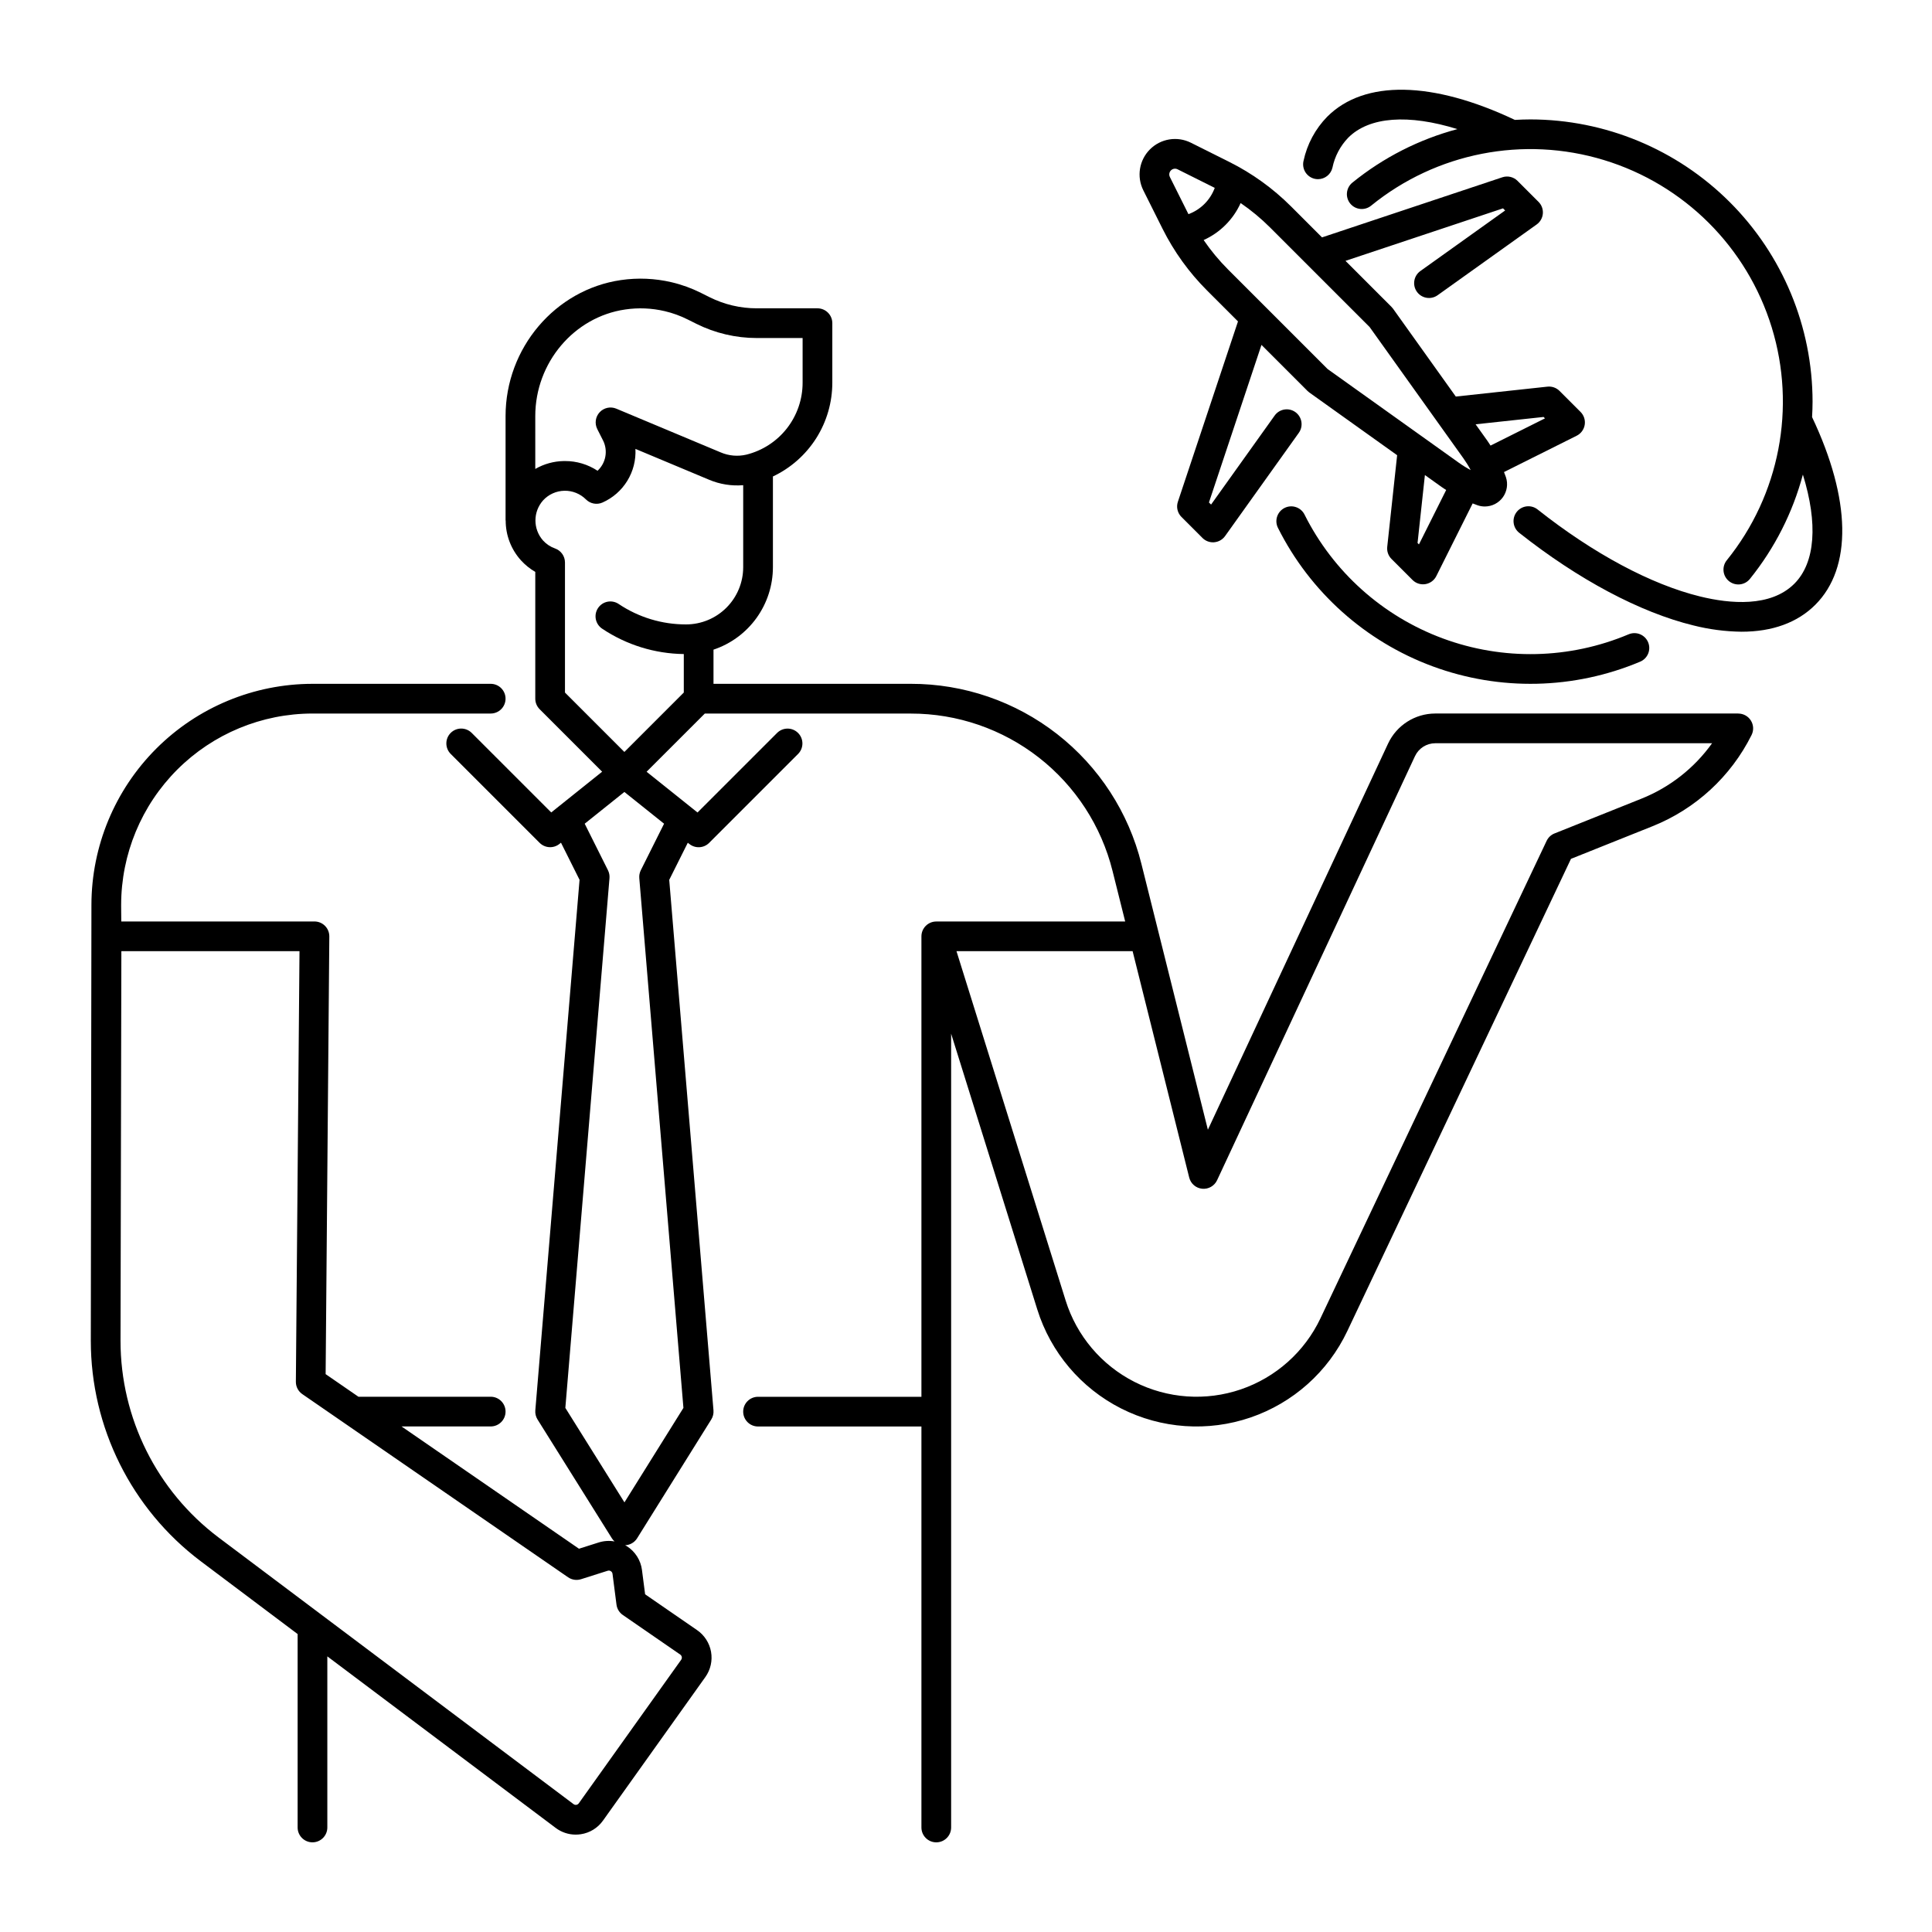 <?xml version="1.0" encoding="UTF-8"?>
<!-- Uploaded to: ICON Repo, www.svgrepo.com, Generator: ICON Repo Mixer Tools -->
<svg fill="#000000" width="800px" height="800px" version="1.1" viewBox="144 144 512 512" xmlns="http://www.w3.org/2000/svg">
 <g>
  <path d="m604.67 333.09h-80.328c-5.348 0.012-10.207 3.109-12.48 7.949l-47.762 102.35-13.051-52.207-4.566-18.254v-0.004c-3.394-13.633-11.254-25.738-22.328-34.383-11.07-8.645-24.723-13.336-38.77-13.32h-52.301v-9.055c4.582-1.531 8.566-4.465 11.391-8.383 2.828-3.922 4.348-8.629 4.356-13.461v-24.051c4.711-2.227 8.695-5.746 11.484-10.148 2.785-4.406 4.262-9.512 4.258-14.727v-15.754c0-1.043-0.414-2.043-1.152-2.781s-1.738-1.152-2.785-1.152h-16.098c-4.328 0-8.602-1.008-12.477-2.941l-2.297-1.148c-2.481-1.242-5.094-2.191-7.797-2.824-4.394-1.031-8.945-1.227-13.41-0.574-17.434 2.531-30.578 18.027-30.578 36.047v27.656h0.031c-0.016 3.918 1.441 7.699 4.074 10.602 1.094 1.195 2.363 2.219 3.769 3.031v33.598c0 1.047 0.414 2.047 1.152 2.785l16.57 16.57-13.492 10.797-21.125-21.125c-1.547-1.492-4-1.469-5.519 0.047-1.516 1.52-1.539 3.973-0.047 5.519l23.617 23.617v-0.004c1.418 1.418 3.676 1.543 5.242 0.293l0.414-0.332 4.922 9.84-11.723 140.6c-0.07 0.844 0.137 1.691 0.586 2.414l19.707 31.488c0.195 0.309 0.434 0.59 0.707 0.832-1.402-0.25-2.84-0.156-4.199 0.273l-5.231 1.66-47.02-32.406h23.629c2.172 0 3.934-1.762 3.934-3.938 0-2.172-1.762-3.934-3.934-3.934h-35.051l-8.695-5.992 0.977-115.99c0.008-1.051-0.402-2.059-1.141-2.805-0.738-0.746-1.746-1.164-2.797-1.164h-51.195l-0.035-3.938v-0.473c0.016-13.441 5.363-26.328 14.867-35.832 9.508-9.504 22.395-14.848 35.836-14.863h47.234c2.172 0 3.934-1.762 3.934-3.938 0-2.172-1.762-3.934-3.934-3.934h-47.234c-15.527 0.016-30.418 6.191-41.398 17.172-10.98 10.98-17.16 25.867-17.18 41.395l-0.164 115.54c0 22.941 10.766 44.555 29.078 58.375l25.73 19.336v51.262c0 2.172 1.762 3.934 3.934 3.934 2.176 0 3.938-1.762 3.938-3.934v-45.348l60.516 45.461c1.523 1.152 3.387 1.777 5.297 1.777 0.461 0 0.922-0.035 1.379-0.105 2.363-0.355 4.477-1.66 5.859-3.609l27.129-38.043c1.379-1.934 1.922-4.336 1.512-6.676-0.414-2.336-1.746-4.41-3.699-5.758l-13.777-9.496-0.832-6.426h0.004c-0.332-2.606-1.809-4.926-4.023-6.332-0.141-0.09-0.289-0.164-0.434-0.242l0.004-0.004c1.293-0.055 2.473-0.742 3.16-1.84l19.656-31.488c0.449-0.719 0.652-1.566 0.582-2.41l-11.727-140.59 4.922-9.84 0.414 0.332v-0.004c1.566 1.254 3.824 1.129 5.242-0.289l23.617-23.617c1.488-1.543 1.469-3.996-0.051-5.516-1.516-1.52-3.973-1.539-5.516-0.047l-21.129 21.125-13.496-10.797 15.422-15.418h54.605c12.293-0.012 24.234 4.09 33.926 11.656 9.688 7.566 16.566 18.156 19.535 30.086l3.344 13.363h-50.066c-2.172 0-3.934 1.762-3.934 3.934v122.02h-43.297c-2.176 0-3.938 1.762-3.938 3.934 0 2.176 1.762 3.938 3.938 3.938h43.297v106.27c0 2.172 1.762 3.934 3.934 3.934 2.176 0 3.938-1.762 3.938-3.934v-210.37l22.828 73.07c3.559 11.387 11.57 20.855 22.215 26.25 10.641 5.394 23.016 6.258 34.305 2.394 11.289-3.863 20.539-12.121 25.645-22.906l59.273-125.14 21.582-8.633h0.004c11.422-4.566 20.773-13.168 26.27-24.176 0.609-1.219 0.547-2.664-0.168-3.824-0.715-1.16-1.98-1.867-3.344-1.871zm-280.4 249.39c0.215 0.148 0.363 0.379 0.41 0.641s-0.016 0.527-0.168 0.742l-27.129 38.035c-0.152 0.219-0.387 0.363-0.652 0.402-0.262 0.039-0.527-0.027-0.738-0.188l-94.125-70.707c-16.328-12.328-25.93-31.605-25.93-52.066l0.223-103.27h47.207l-0.961 114.11c-0.012 1.305 0.629 2.531 1.703 3.273l70.441 48.547v-0.004c1 0.691 2.266 0.879 3.422 0.512l7.066-2.242 0.004 0.004c0.277-0.09 0.582-0.055 0.828 0.105 0.246 0.156 0.414 0.414 0.449 0.703l1.055 8.168c0.145 1.109 0.754 2.106 1.672 2.738zm-38.418-328.21c0-14.137 10.246-26.281 23.836-28.254 3.488-0.516 7.047-0.363 10.484 0.445 2.098 0.492 4.133 1.23 6.062 2.199l2.301 1.148c4.969 2.481 10.445 3.769 16 3.773h12.164v11.816c0.008 4.391-1.457 8.66-4.16 12.121-2.703 3.457-6.488 5.914-10.75 6.969-2.277 0.531-4.664 0.32-6.812-0.605l-27.656-11.582c-1.523-0.637-3.281-0.258-4.406 0.949-1.125 1.211-1.375 2.992-0.629 4.465l1.512 2.988h0.004c1.367 2.707 0.777 5.992-1.445 8.055-2.559-1.688-5.559-2.586-8.625-2.574h-0.316 0.004c-2.66 0.043-5.266 0.766-7.566 2.094zm27.566 122.45 11.695 140.39-15.629 25.035-15.664-25.039 11.699-140.39c0.059-0.723-0.078-1.441-0.402-2.09l-6.168-12.336 10.516-8.414 10.52 8.414-6.168 12.336c-0.32 0.648-0.461 1.367-0.398 2.09zm-3.953-33.445-15.742-15.742v-34.469c0-1.672-1.055-3.16-2.629-3.715-1.227-0.43-2.324-1.16-3.195-2.125-2.684-3.043-2.668-7.613 0.039-10.637 1.453-1.574 3.484-2.488 5.625-2.531 2.144-0.043 4.211 0.789 5.727 2.305 1.148 1.148 2.887 1.473 4.371 0.816 2.727-1.207 5.019-3.211 6.578-5.75 1.559-2.539 2.312-5.488 2.156-8.465l19.543 8.184h-0.004c2.848 1.199 5.941 1.688 9.02 1.434v21.746c-0.004 4.019-1.602 7.871-4.441 10.711-2.84 2.844-6.691 4.441-10.711 4.441-6.344 0.012-12.547-1.867-17.816-5.394-0.867-0.598-1.938-0.82-2.973-0.625-1.031 0.199-1.945 0.805-2.527 1.68-0.586 0.875-0.797 1.945-0.586 2.977 0.211 1.031 0.824 1.938 1.707 2.512 6.402 4.277 13.906 6.606 21.605 6.703v10.199zm269.52 12.387-23.016 9.207v-0.004c-0.922 0.367-1.672 1.07-2.098 1.969l-59.938 126.53h0.004c-4.199 8.863-11.801 15.652-21.082 18.828-9.277 3.176-19.445 2.465-28.195-1.969-8.746-4.434-15.332-12.215-18.258-21.578l-28.926-92.574h46.676l15 59.996c0.402 1.617 1.781 2.805 3.441 2.961 1.66 0.16 3.238-0.742 3.945-2.254l52.453-112.4v0.004c0.973-2.078 3.059-3.402 5.348-3.41h73.379c-4.711 6.59-11.211 11.688-18.73 14.691z"/>
  <path d="m489.71 280.36c-0.977-1.941-3.34-2.727-5.285-1.754-1.941 0.977-2.727 3.34-1.754 5.285 8.512 16.988 23.164 30.105 40.988 36.691 17.82 6.586 37.484 6.144 54.996-1.23 0.965-0.402 1.73-1.176 2.125-2.144 0.395-0.969 0.387-2.055-0.02-3.019-0.406-0.961-1.184-1.723-2.152-2.117-0.969-0.391-2.055-0.379-3.019 0.031-15.668 6.598-33.262 6.988-49.207 1.094-15.949-5.894-29.059-17.629-36.672-32.832z"/>
  <path d="m624.22 254.54c0.074-1.367 0.129-2.738 0.129-4.109-0.023-19.828-7.91-38.836-21.93-52.855s-33.027-21.906-52.855-21.93c-1.379 0-2.742 0.051-4.109 0.129-21.82-10.344-39.902-10.676-49.711-0.863h-0.004c-3.172 3.238-5.356 7.312-6.297 11.746-0.234 1.02-0.055 2.09 0.496 2.977 0.555 0.883 1.438 1.516 2.457 1.75 0.289 0.066 0.586 0.098 0.887 0.098 1.828-0.004 3.418-1.266 3.828-3.051 0.617-2.996 2.074-5.754 4.195-7.953 5.586-5.586 15.98-6.281 28.918-2.262-10.156 2.711-19.625 7.531-27.793 14.152-0.824 0.652-1.355 1.609-1.469 2.656-0.117 1.047 0.191 2.098 0.855 2.914 0.664 0.816 1.629 1.332 2.676 1.434 1.051 0.102 2.094-0.223 2.902-0.895 17.266-14.02 40.371-18.543 61.648-12.066 21.277 6.473 37.949 23.094 44.484 44.355 6.535 21.258 2.078 44.375-11.891 61.68-0.668 0.812-0.984 1.855-0.879 2.902 0.105 1.043 0.625 2.004 1.441 2.664 0.82 0.66 1.867 0.965 2.91 0.852 1.043-0.117 2-0.645 2.652-1.469 6.551-8.129 11.324-17.539 14.02-27.625 4.016 12.938 3.32 23.332-2.262 28.922-6.297 6.297-17.043 5.32-24.949 3.387-13.004-3.176-28.301-11.359-43.066-23.043-0.816-0.66-1.863-0.965-2.906-0.848-1.043 0.117-2 0.648-2.648 1.469-0.652 0.824-0.949 1.875-0.82 2.918 0.125 1.043 0.664 1.992 1.492 2.637 15.637 12.367 32 21.074 46.082 24.516 4.195 1.066 8.5 1.633 12.828 1.684 8.168 0 14.809-2.406 19.555-7.152 9.809-9.812 9.477-27.898-0.867-49.719z"/>
  <path d="m452.08 204.61c3.023 6.055 7.008 11.582 11.797 16.367l8.203 8.203-15.93 47.793v-0.004c-0.473 1.414-0.105 2.973 0.949 4.027l5.566 5.566v0.004c0.738 0.738 1.738 1.152 2.785 1.152 0.105 0 0.215 0 0.324-0.012v-0.004c1.152-0.094 2.203-0.691 2.879-1.633l19.547-27.367c1.262-1.77 0.852-4.227-0.914-5.492-1.77-1.262-4.231-0.852-5.492 0.918l-16.848 23.586-0.562-0.559 13.918-41.754 12.195 12.195v0.004c0.152 0.152 0.316 0.293 0.492 0.418l23.266 16.617-2.625 24.285v0.004c-0.129 1.184 0.289 2.363 1.133 3.207l5.566 5.566-0.004-0.004c0.895 0.898 2.168 1.309 3.418 1.105 1.25-0.203 2.324-0.992 2.891-2.125l9.633-19.262c0.449 0.172 0.895 0.355 1.352 0.508h-0.004c0.609 0.203 1.242 0.305 1.883 0.305 1.895-0.004 3.676-0.918 4.781-2.457 1.105-1.539 1.406-3.516 0.805-5.316-0.152-0.457-0.336-0.902-0.508-1.352l19.262-9.629c1.133-0.566 1.922-1.645 2.125-2.891 0.203-1.25-0.207-2.519-1.102-3.414l-5.566-5.566c-0.844-0.844-2.019-1.258-3.207-1.133l-24.285 2.625-16.621-23.27c-0.125-0.172-0.266-0.34-0.418-0.488l-12.195-12.203 41.746-13.914 0.562 0.562-22.469 16.051c-1.77 1.266-2.176 3.723-0.914 5.492 1.266 1.77 3.723 2.18 5.492 0.914l26.25-18.75c0.941-0.672 1.539-1.727 1.633-2.879 0.098-1.152-0.32-2.289-1.141-3.106l-5.566-5.566h0.004c-1.055-1.055-2.617-1.422-4.031-0.953l-47.789 15.93-8.203-8.207v0.004c-4.789-4.789-10.312-8.77-16.367-11.797l-10.176-5.086c-3.621-1.809-7.988-1.102-10.848 1.758-2.863 2.863-3.57 7.231-1.762 10.852zm67.957 83.66-0.371-0.371 1.949-18.008 4.391 3.137c0.406 0.297 0.832 0.551 1.246 0.824zm33.027-33.77 0.371 0.371-14.422 7.211c-0.273-0.418-0.531-0.84-0.824-1.246l-3.137-4.391zm-46.098-23.828 24.816 34.734c0.723 1.012 1.383 2.074 1.969 3.172-1.102-0.586-2.16-1.242-3.172-1.969l-34.742-24.805-26.395-26.395c-2.391-2.394-4.555-5.004-6.465-7.793 4.352-1.965 7.84-5.449 9.805-9.805 2.789 1.91 5.398 4.074 7.793 6.465zm-52.652-41.52c0.465-0.465 1.172-0.578 1.758-0.285l9.848 4.922c-1.191 3.231-3.738 5.777-6.969 6.969l-4.922-9.848h0.004c-0.297-0.586-0.184-1.293 0.281-1.758z"/>
 </g>
</svg>